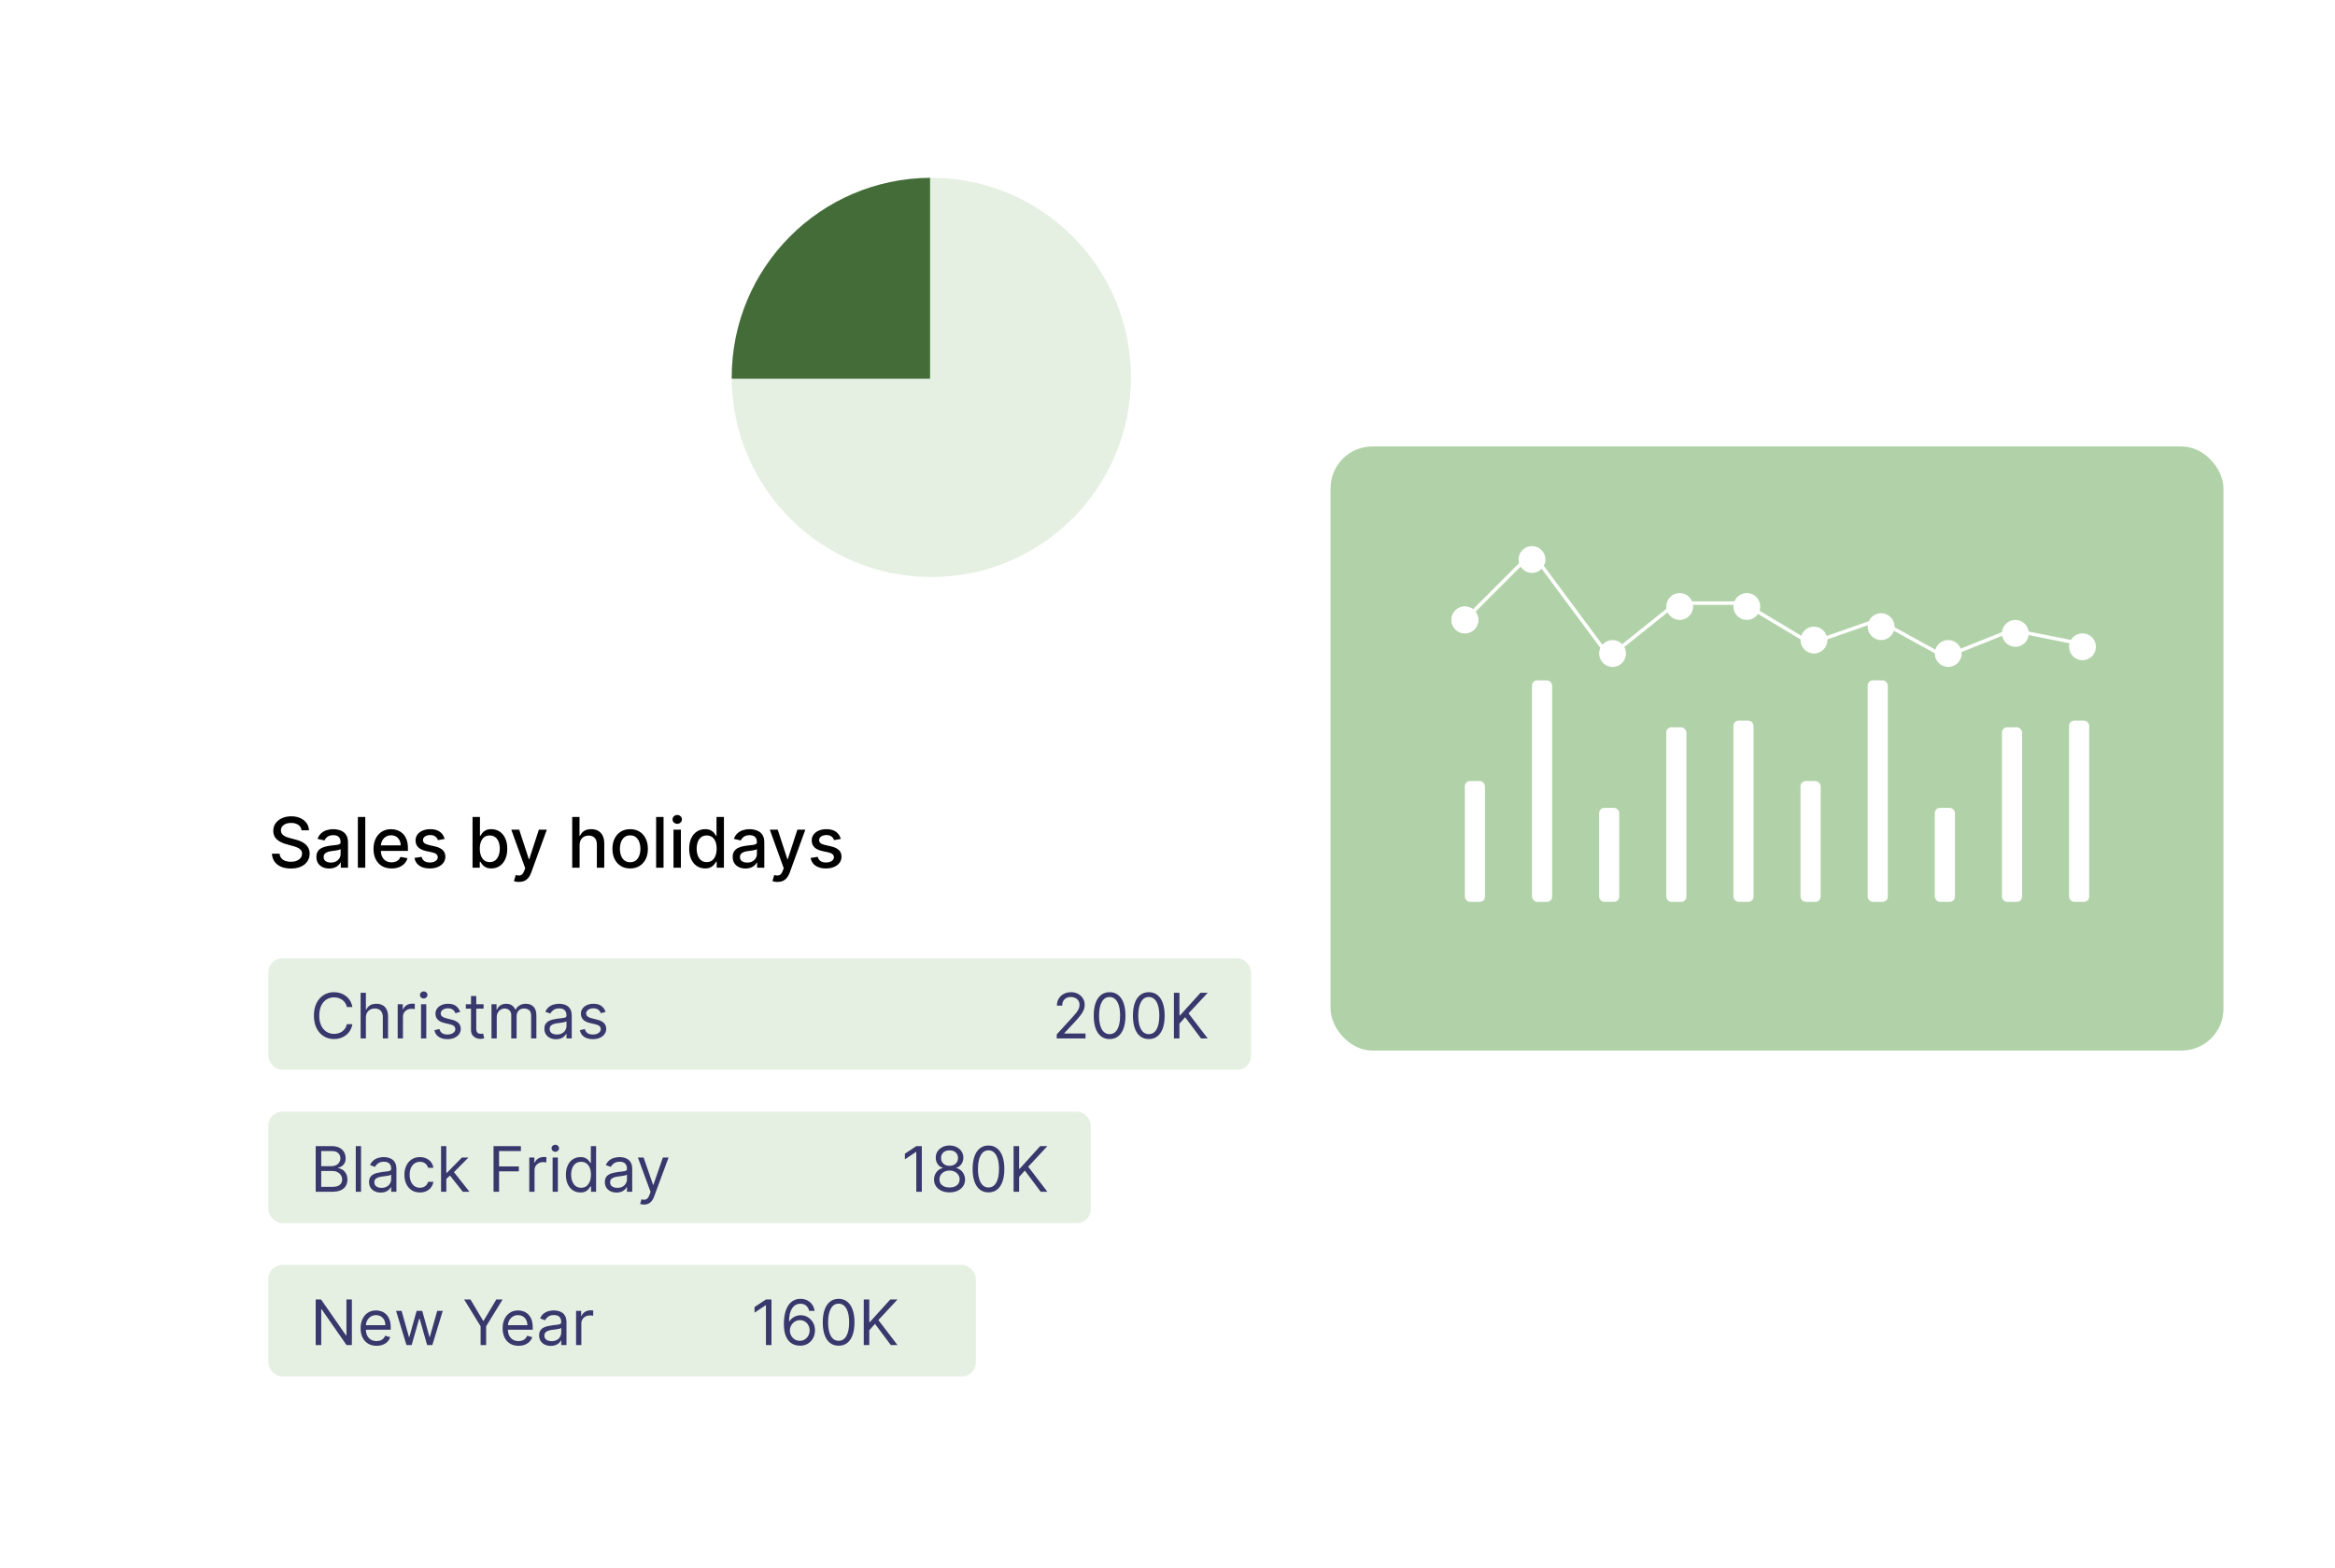 <svg width="670" height="450" viewBox="0 0 670 450" fill="none" xmlns="http://www.w3.org/2000/svg">
<g filter="url(#filter0_d_2455_14806)">
<rect x="114.904" y="23" width="304.668" height="171.833" rx="12" fill="white"/>
</g>
<circle cx="267.239" cy="108.308" r="57.278" fill="#E5F0E2"/>
<path d="M266.869 51.029V108.676H209.962C209.961 108.552 209.961 108.429 209.961 108.306C209.961 76.795 235.406 51.228 266.869 51.029Z" fill="#436C38"/>
<g filter="url(#filter1_d_2455_14806)">
<rect x="32" y="206" width="374" height="221" rx="12" fill="white"/>
</g>
<path d="M86.531 238.276C86.456 237.603 86.143 237.082 85.594 236.713C85.044 236.339 84.353 236.152 83.52 236.152C82.923 236.152 82.407 236.247 81.972 236.436C81.536 236.621 81.197 236.876 80.956 237.203C80.719 237.525 80.601 237.892 80.601 238.304C80.601 238.65 80.681 238.948 80.842 239.199C81.008 239.45 81.224 239.661 81.489 239.831C81.758 239.997 82.047 240.136 82.355 240.25C82.663 240.359 82.959 240.449 83.243 240.52L84.663 240.889C85.127 241.003 85.603 241.157 86.091 241.351C86.579 241.545 87.031 241.801 87.447 242.118C87.864 242.435 88.2 242.828 88.456 243.297C88.716 243.766 88.847 244.327 88.847 244.98C88.847 245.804 88.633 246.536 88.207 247.175C87.786 247.814 87.173 248.318 86.368 248.688C85.568 249.057 84.599 249.241 83.463 249.241C82.374 249.241 81.432 249.069 80.636 248.723C79.841 248.377 79.218 247.887 78.769 247.253C78.319 246.614 78.07 245.856 78.023 244.98H80.224C80.267 245.506 80.438 245.944 80.736 246.294C81.039 246.64 81.425 246.898 81.894 247.068C82.367 247.234 82.885 247.317 83.449 247.317C84.069 247.317 84.621 247.22 85.104 247.026C85.591 246.827 85.975 246.552 86.254 246.202C86.534 245.847 86.673 245.432 86.673 244.959C86.673 244.528 86.55 244.175 86.304 243.901C86.062 243.626 85.733 243.399 85.317 243.219C84.905 243.039 84.438 242.88 83.918 242.743L82.199 242.274C81.034 241.957 80.111 241.491 79.429 240.875C78.752 240.259 78.413 239.445 78.413 238.432C78.413 237.594 78.641 236.862 79.095 236.237C79.55 235.612 80.165 235.127 80.942 234.781C81.718 234.431 82.594 234.256 83.57 234.256C84.555 234.256 85.423 234.429 86.176 234.774C86.934 235.12 87.53 235.596 87.966 236.202C88.401 236.803 88.629 237.494 88.648 238.276H86.531ZM94.473 249.241C93.782 249.241 93.157 249.114 92.598 248.858C92.04 248.598 91.597 248.221 91.27 247.729C90.948 247.236 90.787 246.633 90.787 245.918C90.787 245.302 90.906 244.795 91.142 244.398C91.379 244 91.699 243.685 92.101 243.453C92.504 243.221 92.954 243.046 93.451 242.928C93.948 242.809 94.454 242.719 94.971 242.658C95.624 242.582 96.154 242.52 96.561 242.473C96.969 242.421 97.265 242.338 97.449 242.224C97.634 242.111 97.726 241.926 97.726 241.67V241.621C97.726 241 97.551 240.52 97.201 240.179C96.855 239.838 96.339 239.668 95.652 239.668C94.937 239.668 94.374 239.826 93.962 240.143C93.555 240.456 93.273 240.804 93.117 241.188L91.121 240.733C91.358 240.07 91.704 239.535 92.158 239.128C92.617 238.716 93.145 238.418 93.742 238.233C94.338 238.044 94.966 237.949 95.624 237.949C96.059 237.949 96.521 238.001 97.009 238.105C97.501 238.205 97.961 238.389 98.387 238.659C98.818 238.929 99.17 239.315 99.445 239.817C99.72 240.314 99.857 240.96 99.857 241.756V249H97.783V247.509H97.698C97.561 247.783 97.355 248.053 97.08 248.318C96.805 248.583 96.453 248.804 96.022 248.979C95.591 249.154 95.075 249.241 94.473 249.241ZM94.935 247.537C95.522 247.537 96.024 247.421 96.441 247.189C96.862 246.957 97.182 246.654 97.4 246.28C97.622 245.901 97.733 245.496 97.733 245.065V243.659C97.658 243.735 97.511 243.806 97.293 243.872C97.08 243.934 96.836 243.988 96.561 244.036C96.287 244.078 96.019 244.118 95.759 244.156C95.499 244.189 95.281 244.218 95.106 244.241C94.694 244.294 94.317 244.381 93.976 244.504C93.64 244.627 93.37 244.805 93.166 245.037C92.968 245.264 92.868 245.567 92.868 245.946C92.868 246.472 93.062 246.869 93.451 247.139C93.839 247.404 94.334 247.537 94.935 247.537ZM104.809 234.455V249H102.685V234.455H104.809ZM112.368 249.22C111.293 249.22 110.367 248.991 109.591 248.531C108.819 248.067 108.222 247.416 107.801 246.578C107.384 245.735 107.176 244.748 107.176 243.616C107.176 242.499 107.384 241.514 107.801 240.662C108.222 239.81 108.809 239.144 109.562 238.666C110.32 238.188 111.205 237.949 112.218 237.949C112.834 237.949 113.431 238.051 114.008 238.254C114.586 238.458 115.104 238.777 115.564 239.213C116.023 239.649 116.385 240.214 116.65 240.911C116.915 241.602 117.048 242.442 117.048 243.432V244.185H108.376V242.594H114.967C114.967 242.035 114.853 241.54 114.626 241.109C114.399 240.674 114.079 240.33 113.667 240.08C113.26 239.829 112.782 239.703 112.233 239.703C111.636 239.703 111.115 239.85 110.67 240.143C110.23 240.432 109.889 240.811 109.647 241.28C109.411 241.744 109.292 242.248 109.292 242.793V244.036C109.292 244.765 109.42 245.385 109.676 245.896C109.936 246.408 110.298 246.798 110.762 247.068C111.226 247.333 111.769 247.466 112.389 247.466C112.791 247.466 113.158 247.409 113.49 247.295C113.821 247.177 114.108 247.002 114.349 246.77C114.591 246.538 114.775 246.251 114.903 245.911L116.913 246.273C116.752 246.865 116.463 247.383 116.047 247.828C115.635 248.268 115.116 248.612 114.491 248.858C113.871 249.099 113.163 249.22 112.368 249.22ZM127.579 240.754L125.654 241.095C125.574 240.849 125.446 240.615 125.271 240.392C125.1 240.17 124.868 239.987 124.575 239.845C124.281 239.703 123.914 239.632 123.474 239.632C122.872 239.632 122.371 239.767 121.968 240.037C121.566 240.302 121.364 240.645 121.364 241.067C121.364 241.431 121.499 241.725 121.769 241.947C122.039 242.17 122.475 242.352 123.076 242.494L124.809 242.892C125.813 243.124 126.561 243.482 127.053 243.964C127.546 244.447 127.792 245.075 127.792 245.847C127.792 246.5 127.603 247.082 127.224 247.594C126.85 248.1 126.326 248.498 125.654 248.787C124.987 249.076 124.212 249.22 123.332 249.22C122.11 249.22 121.113 248.96 120.342 248.439C119.57 247.913 119.096 247.168 118.921 246.202L120.974 245.889C121.102 246.424 121.364 246.829 121.762 247.104C122.16 247.374 122.678 247.509 123.317 247.509C124.013 247.509 124.57 247.364 124.987 247.075C125.403 246.782 125.612 246.424 125.612 246.003C125.612 245.662 125.484 245.375 125.228 245.143C124.977 244.911 124.591 244.736 124.07 244.618L122.224 244.213C121.206 243.981 120.453 243.612 119.965 243.105C119.482 242.598 119.241 241.957 119.241 241.18C119.241 240.536 119.421 239.973 119.781 239.49C120.14 239.007 120.638 238.631 121.272 238.361C121.906 238.086 122.633 237.949 123.452 237.949C124.631 237.949 125.559 238.205 126.237 238.716C126.914 239.223 127.361 239.902 127.579 240.754ZM135.59 249V234.455H137.714V239.859H137.842C137.965 239.632 138.142 239.369 138.374 239.071C138.606 238.773 138.928 238.512 139.34 238.29C139.752 238.062 140.297 237.949 140.974 237.949C141.854 237.949 142.64 238.171 143.332 238.616C144.023 239.062 144.565 239.703 144.958 240.541C145.356 241.379 145.555 242.388 145.555 243.567C145.555 244.746 145.358 245.757 144.965 246.599C144.572 247.437 144.032 248.084 143.346 248.538C142.659 248.988 141.876 249.213 140.995 249.213C140.332 249.213 139.79 249.102 139.369 248.879C138.952 248.657 138.625 248.396 138.388 248.098C138.152 247.8 137.969 247.535 137.842 247.303H137.664V249H135.59ZM137.671 243.545C137.671 244.312 137.782 244.985 138.005 245.562C138.228 246.14 138.549 246.592 138.971 246.919C139.392 247.241 139.908 247.402 140.519 247.402C141.154 247.402 141.684 247.234 142.11 246.898C142.536 246.557 142.858 246.095 143.076 245.513C143.299 244.93 143.41 244.275 143.41 243.545C143.41 242.826 143.301 242.179 143.083 241.607C142.87 241.034 142.548 240.581 142.117 240.25C141.691 239.919 141.158 239.753 140.519 239.753C139.904 239.753 139.383 239.911 138.957 240.229C138.535 240.546 138.216 240.989 137.998 241.557C137.78 242.125 137.671 242.788 137.671 243.545ZM148.911 253.091C148.593 253.091 148.304 253.065 148.044 253.013C147.784 252.965 147.589 252.913 147.462 252.857L147.973 251.116C148.361 251.221 148.707 251.266 149.01 251.251C149.313 251.237 149.58 251.124 149.812 250.911C150.049 250.697 150.258 250.349 150.438 249.866L150.7 249.142L146.709 238.091H148.982L151.744 246.557H151.858L154.621 238.091H156.901L152.405 250.456C152.196 251.024 151.931 251.505 151.609 251.898C151.287 252.295 150.904 252.594 150.459 252.793C150.014 252.991 149.498 253.091 148.911 253.091ZM166.313 242.523V249H164.189V234.455H166.284V239.866H166.419C166.675 239.279 167.066 238.813 167.591 238.467C168.117 238.122 168.803 237.949 169.651 237.949C170.399 237.949 171.052 238.103 171.611 238.411C172.175 238.718 172.61 239.178 172.918 239.788C173.23 240.394 173.387 241.152 173.387 242.061V249H171.263V242.317C171.263 241.517 171.057 240.896 170.645 240.456C170.233 240.011 169.66 239.788 168.926 239.788C168.425 239.788 167.975 239.895 167.577 240.108C167.184 240.321 166.874 240.634 166.647 241.045C166.424 241.453 166.313 241.945 166.313 242.523ZM180.816 249.22C179.793 249.22 178.9 248.986 178.138 248.517C177.376 248.048 176.784 247.393 176.363 246.55C175.941 245.707 175.73 244.722 175.73 243.595C175.73 242.464 175.941 241.474 176.363 240.626C176.784 239.779 177.376 239.121 178.138 238.652C178.9 238.183 179.793 237.949 180.816 237.949C181.838 237.949 182.731 238.183 183.493 238.652C184.256 239.121 184.847 239.779 185.269 240.626C185.69 241.474 185.901 242.464 185.901 243.595C185.901 244.722 185.69 245.707 185.269 246.55C184.847 247.393 184.256 248.048 183.493 248.517C182.731 248.986 181.838 249.22 180.816 249.22ZM180.823 247.438C181.486 247.438 182.035 247.262 182.471 246.912C182.906 246.562 183.228 246.095 183.436 245.513C183.65 244.93 183.756 244.289 183.756 243.588C183.756 242.892 183.65 242.253 183.436 241.67C183.228 241.083 182.906 240.612 182.471 240.257C182.035 239.902 181.486 239.724 180.823 239.724C180.155 239.724 179.601 239.902 179.161 240.257C178.725 240.612 178.401 241.083 178.188 241.67C177.98 242.253 177.875 242.892 177.875 243.588C177.875 244.289 177.98 244.93 178.188 245.513C178.401 246.095 178.725 246.562 179.161 246.912C179.601 247.262 180.155 247.438 180.823 247.438ZM190.395 234.455V249H188.271V234.455H190.395ZM193.252 249V238.091H195.375V249H193.252ZM194.324 236.408C193.955 236.408 193.638 236.285 193.373 236.038C193.112 235.787 192.982 235.489 192.982 235.143C192.982 234.793 193.112 234.495 193.373 234.249C193.638 233.998 193.955 233.872 194.324 233.872C194.694 233.872 195.008 233.998 195.269 234.249C195.534 234.495 195.667 234.793 195.667 235.143C195.667 235.489 195.534 235.787 195.269 236.038C195.008 236.285 194.694 236.408 194.324 236.408ZM202.316 249.213C201.435 249.213 200.649 248.988 199.958 248.538C199.272 248.084 198.732 247.437 198.339 246.599C197.951 245.757 197.756 244.746 197.756 243.567C197.756 242.388 197.953 241.379 198.346 240.541C198.744 239.703 199.288 239.062 199.979 238.616C200.671 238.171 201.454 237.949 202.33 237.949C203.007 237.949 203.552 238.062 203.964 238.29C204.38 238.512 204.702 238.773 204.93 239.071C205.162 239.369 205.342 239.632 205.469 239.859H205.597V234.455H207.721V249H205.647V247.303H205.469C205.342 247.535 205.157 247.8 204.915 248.098C204.679 248.396 204.352 248.657 203.935 248.879C203.519 249.102 202.979 249.213 202.316 249.213ZM202.785 247.402C203.396 247.402 203.912 247.241 204.333 246.919C204.759 246.592 205.081 246.14 205.299 245.562C205.522 244.985 205.633 244.312 205.633 243.545C205.633 242.788 205.524 242.125 205.306 241.557C205.088 240.989 204.769 240.546 204.347 240.229C203.926 239.911 203.405 239.753 202.785 239.753C202.146 239.753 201.613 239.919 201.187 240.25C200.761 240.581 200.439 241.034 200.221 241.607C200.008 242.179 199.901 242.826 199.901 243.545C199.901 244.275 200.01 244.93 200.228 245.513C200.446 246.095 200.768 246.557 201.194 246.898C201.625 247.234 202.155 247.402 202.785 247.402ZM213.926 249.241C213.235 249.241 212.61 249.114 212.051 248.858C211.493 248.598 211.05 248.221 210.723 247.729C210.401 247.236 210.24 246.633 210.24 245.918C210.24 245.302 210.359 244.795 210.596 244.398C210.832 244 211.152 243.685 211.554 243.453C211.957 243.221 212.407 243.046 212.904 242.928C213.401 242.809 213.908 242.719 214.424 242.658C215.077 242.582 215.607 242.52 216.015 242.473C216.422 242.421 216.718 242.338 216.902 242.224C217.087 242.111 217.179 241.926 217.179 241.67V241.621C217.179 241 217.004 240.52 216.654 240.179C216.308 239.838 215.792 239.668 215.105 239.668C214.391 239.668 213.827 239.826 213.415 240.143C213.008 240.456 212.726 240.804 212.57 241.188L210.574 240.733C210.811 240.07 211.157 239.535 211.611 239.128C212.07 238.716 212.598 238.418 213.195 238.233C213.792 238.044 214.419 237.949 215.077 237.949C215.513 237.949 215.974 238.001 216.462 238.105C216.954 238.205 217.414 238.389 217.84 238.659C218.271 238.929 218.623 239.315 218.898 239.817C219.173 240.314 219.31 240.96 219.31 241.756V249H217.236V247.509H217.151C217.014 247.783 216.808 248.053 216.533 248.318C216.258 248.583 215.906 248.804 215.475 248.979C215.044 249.154 214.528 249.241 213.926 249.241ZM214.388 247.537C214.975 247.537 215.477 247.421 215.894 247.189C216.315 246.957 216.635 246.654 216.853 246.28C217.075 245.901 217.186 245.496 217.186 245.065V243.659C217.111 243.735 216.964 243.806 216.746 243.872C216.533 243.934 216.289 243.988 216.015 244.036C215.74 244.078 215.472 244.118 215.212 244.156C214.952 244.189 214.734 244.218 214.559 244.241C214.147 244.294 213.77 244.381 213.429 244.504C213.093 244.627 212.823 244.805 212.62 245.037C212.421 245.264 212.321 245.567 212.321 245.946C212.321 246.472 212.516 246.869 212.904 247.139C213.292 247.404 213.787 247.537 214.388 247.537ZM223.09 253.091C222.773 253.091 222.484 253.065 222.224 253.013C221.963 252.965 221.769 252.913 221.641 252.857L222.153 251.116C222.541 251.221 222.887 251.266 223.19 251.251C223.493 251.237 223.76 251.124 223.992 250.911C224.229 250.697 224.437 250.349 224.617 249.866L224.88 249.142L220.888 238.091H223.161L225.924 246.557H226.038L228.8 238.091H231.08L226.585 250.456C226.376 251.024 226.111 251.505 225.789 251.898C225.467 252.295 225.084 252.594 224.638 252.793C224.193 252.991 223.677 253.091 223.09 253.091ZM241.251 240.754L239.326 241.095C239.246 240.849 239.118 240.615 238.942 240.392C238.772 240.17 238.54 239.987 238.246 239.845C237.953 239.703 237.586 239.632 237.146 239.632C236.544 239.632 236.042 239.767 235.64 240.037C235.237 240.302 235.036 240.645 235.036 241.067C235.036 241.431 235.171 241.725 235.441 241.947C235.711 242.17 236.147 242.352 236.748 242.494L238.481 242.892C239.485 243.124 240.233 243.482 240.725 243.964C241.218 244.447 241.464 245.075 241.464 245.847C241.464 246.5 241.274 247.082 240.896 247.594C240.522 248.1 239.998 248.498 239.326 248.787C238.658 249.076 237.884 249.22 237.004 249.22C235.782 249.22 234.785 248.96 234.013 248.439C233.242 247.913 232.768 247.168 232.593 246.202L234.646 245.889C234.773 246.424 235.036 246.829 235.434 247.104C235.832 247.374 236.35 247.509 236.989 247.509C237.685 247.509 238.242 247.364 238.658 247.075C239.075 246.782 239.283 246.424 239.283 246.003C239.283 245.662 239.156 245.375 238.9 245.143C238.649 244.911 238.263 244.736 237.742 244.618L235.896 244.213C234.878 243.981 234.125 243.612 233.637 243.105C233.154 242.598 232.913 241.957 232.913 241.18C232.913 240.536 233.093 239.973 233.452 239.49C233.812 239.007 234.309 238.631 234.944 238.361C235.578 238.086 236.305 237.949 237.124 237.949C238.303 237.949 239.231 238.205 239.908 238.716C240.585 239.223 241.033 239.902 241.251 240.754Z" fill="black"/>
<rect x="77" y="275" width="282" height="32" rx="4" fill="#E5F0E2"/>
<path d="M101.119 289H99.534C99.44 288.544 99.276 288.143 99.042 287.798C98.812 287.453 98.531 287.163 98.198 286.929C97.87 286.69 97.506 286.511 97.105 286.392C96.704 286.273 96.287 286.213 95.852 286.213C95.06 286.213 94.342 286.413 93.698 286.814C93.059 287.214 92.55 287.805 92.171 288.585C91.796 289.364 91.608 290.321 91.608 291.455C91.608 292.588 91.796 293.545 92.171 294.325C92.55 295.104 93.059 295.695 93.698 296.095C94.342 296.496 95.06 296.696 95.852 296.696C96.287 296.696 96.704 296.636 97.105 296.517C97.506 296.398 97.87 296.221 98.198 295.987C98.531 295.748 98.812 295.456 99.042 295.111C99.276 294.761 99.44 294.361 99.534 293.909H101.119C101 294.578 100.783 295.177 100.467 295.705C100.152 296.234 99.76 296.683 99.291 297.054C98.822 297.42 98.296 297.7 97.712 297.891C97.133 298.083 96.513 298.179 95.852 298.179C94.736 298.179 93.743 297.906 92.874 297.361C92.004 296.815 91.32 296.04 90.822 295.034C90.323 294.028 90.074 292.835 90.074 291.455C90.074 290.074 90.323 288.881 90.822 287.875C91.32 286.869 92.004 286.094 92.874 285.548C93.743 285.003 94.736 284.73 95.852 284.73C96.513 284.73 97.133 284.826 97.712 285.018C98.296 285.21 98.822 285.491 99.291 285.862C99.76 286.228 100.152 286.675 100.467 287.204C100.783 287.728 101 288.327 101.119 289ZM104.985 292.094V298H103.476V284.909H104.985V289.716H105.113C105.343 289.209 105.688 288.806 106.148 288.508C106.613 288.205 107.231 288.054 108.002 288.054C108.671 288.054 109.257 288.188 109.76 288.457C110.263 288.721 110.653 289.128 110.93 289.678C111.211 290.223 111.351 290.918 111.351 291.761V298H109.843V291.864C109.843 291.084 109.64 290.481 109.236 290.055C108.835 289.624 108.279 289.409 107.567 289.409C107.073 289.409 106.63 289.513 106.238 289.722C105.85 289.931 105.543 290.236 105.317 290.636C105.096 291.037 104.985 291.523 104.985 292.094ZM114.111 298V288.182H115.569V289.665H115.671C115.85 289.179 116.174 288.785 116.642 288.482C117.111 288.18 117.64 288.028 118.228 288.028C118.338 288.028 118.477 288.031 118.643 288.035C118.809 288.039 118.935 288.045 119.02 288.054V289.588C118.969 289.575 118.852 289.556 118.669 289.531C118.49 289.501 118.3 289.486 118.1 289.486C117.623 289.486 117.196 289.586 116.821 289.786C116.451 289.982 116.157 290.255 115.939 290.604C115.726 290.95 115.62 291.344 115.62 291.787V298H114.111ZM120.808 298V288.182H122.317V298H120.808ZM121.575 286.545C121.281 286.545 121.028 286.445 120.815 286.245C120.606 286.045 120.502 285.804 120.502 285.523C120.502 285.241 120.606 285.001 120.815 284.8C121.028 284.6 121.281 284.5 121.575 284.5C121.869 284.5 122.121 284.6 122.33 284.8C122.543 285.001 122.649 285.241 122.649 285.523C122.649 285.804 122.543 286.045 122.33 286.245C122.121 286.445 121.869 286.545 121.575 286.545ZM132.034 290.381L130.679 290.764C130.594 290.538 130.468 290.319 130.302 290.106C130.14 289.888 129.919 289.71 129.637 289.569C129.356 289.428 128.996 289.358 128.557 289.358C127.956 289.358 127.456 289.496 127.055 289.773C126.659 290.046 126.461 290.393 126.461 290.815C126.461 291.19 126.597 291.487 126.87 291.704C127.142 291.921 127.569 292.102 128.148 292.247L129.605 292.605C130.483 292.818 131.137 293.144 131.568 293.583C131.998 294.018 132.213 294.578 132.213 295.264C132.213 295.827 132.051 296.33 131.728 296.773C131.408 297.216 130.961 297.565 130.385 297.821C129.81 298.077 129.141 298.205 128.378 298.205C127.377 298.205 126.548 297.987 125.892 297.553C125.235 297.118 124.82 296.483 124.645 295.648L126.077 295.29C126.213 295.818 126.471 296.214 126.85 296.479C127.234 296.743 127.735 296.875 128.353 296.875C129.056 296.875 129.614 296.726 130.027 296.428C130.445 296.125 130.654 295.763 130.654 295.341C130.654 295 130.534 294.714 130.296 294.484C130.057 294.25 129.691 294.075 129.196 293.96L127.56 293.577C126.661 293.364 126 293.033 125.578 292.586C125.161 292.134 124.952 291.57 124.952 290.892C124.952 290.338 125.108 289.848 125.419 289.422C125.734 288.996 126.162 288.661 126.703 288.418C127.249 288.175 127.867 288.054 128.557 288.054C129.529 288.054 130.292 288.267 130.846 288.693C131.404 289.119 131.8 289.682 132.034 290.381ZM138.754 288.182V289.46H133.666V288.182H138.754ZM135.149 285.83H136.657V295.188C136.657 295.614 136.719 295.933 136.843 296.146C136.971 296.355 137.133 296.496 137.329 296.568C137.529 296.636 137.74 296.67 137.961 296.67C138.128 296.67 138.264 296.662 138.371 296.645C138.477 296.624 138.562 296.607 138.626 296.594L138.933 297.949C138.831 297.987 138.688 298.026 138.505 298.064C138.322 298.107 138.089 298.128 137.808 298.128C137.382 298.128 136.964 298.036 136.555 297.853C136.15 297.67 135.814 297.391 135.545 297.016C135.281 296.641 135.149 296.168 135.149 295.597V285.83ZM141.023 298V288.182H142.481V289.716H142.608C142.813 289.192 143.143 288.785 143.599 288.495C144.055 288.201 144.603 288.054 145.242 288.054C145.89 288.054 146.429 288.201 146.859 288.495C147.294 288.785 147.633 289.192 147.876 289.716H147.978C148.229 289.209 148.606 288.806 149.109 288.508C149.612 288.205 150.215 288.054 150.918 288.054C151.796 288.054 152.514 288.329 153.072 288.879C153.631 289.424 153.91 290.274 153.91 291.429V298H152.401V291.429C152.401 290.705 152.203 290.187 151.807 289.876C151.41 289.565 150.944 289.409 150.407 289.409C149.716 289.409 149.182 289.618 148.802 290.036C148.423 290.449 148.233 290.973 148.233 291.608V298H146.699V291.276C146.699 290.717 146.518 290.268 146.156 289.927C145.794 289.582 145.327 289.409 144.756 289.409C144.364 289.409 143.998 289.513 143.657 289.722C143.32 289.931 143.047 290.221 142.839 290.592C142.634 290.958 142.532 291.382 142.532 291.864V298H141.023ZM159.557 298.23C158.935 298.23 158.37 298.113 157.863 297.879C157.356 297.64 156.953 297.297 156.655 296.849C156.357 296.398 156.208 295.852 156.208 295.213C156.208 294.651 156.318 294.195 156.54 293.845C156.762 293.491 157.058 293.214 157.428 293.014C157.799 292.814 158.208 292.665 158.656 292.567C159.107 292.464 159.561 292.384 160.017 292.324C160.614 292.247 161.097 292.19 161.468 292.151C161.843 292.109 162.116 292.038 162.286 291.94C162.461 291.842 162.548 291.672 162.548 291.429V291.378C162.548 290.747 162.376 290.257 162.031 289.908C161.69 289.558 161.172 289.384 160.477 289.384C159.757 289.384 159.193 289.541 158.784 289.857C158.374 290.172 158.087 290.509 157.921 290.866L156.489 290.355C156.744 289.759 157.085 289.294 157.512 288.962C157.942 288.625 158.411 288.391 158.918 288.259C159.429 288.122 159.932 288.054 160.426 288.054C160.742 288.054 161.104 288.092 161.513 288.169C161.926 288.241 162.325 288.393 162.708 288.623C163.096 288.853 163.418 289.2 163.673 289.665C163.929 290.129 164.057 290.751 164.057 291.531V298H162.548V296.67H162.472C162.369 296.884 162.199 297.112 161.96 297.354C161.722 297.597 161.404 297.804 161.008 297.974C160.612 298.145 160.128 298.23 159.557 298.23ZM159.787 296.875C160.384 296.875 160.887 296.758 161.296 296.523C161.709 296.289 162.02 295.987 162.229 295.616C162.442 295.245 162.548 294.855 162.548 294.446V293.065C162.485 293.142 162.344 293.212 162.127 293.276C161.914 293.336 161.666 293.389 161.385 293.436C161.108 293.479 160.838 293.517 160.573 293.551C160.313 293.581 160.102 293.607 159.941 293.628C159.548 293.679 159.182 293.762 158.841 293.877C158.504 293.988 158.232 294.156 158.023 294.382C157.818 294.604 157.716 294.906 157.716 295.29C157.716 295.814 157.91 296.21 158.298 296.479C158.69 296.743 159.186 296.875 159.787 296.875ZM173.765 290.381L172.41 290.764C172.325 290.538 172.199 290.319 172.033 290.106C171.871 289.888 171.649 289.71 171.368 289.569C171.087 289.428 170.727 289.358 170.288 289.358C169.687 289.358 169.186 289.496 168.786 289.773C168.389 290.046 168.191 290.393 168.191 290.815C168.191 291.19 168.327 291.487 168.6 291.704C168.873 291.921 169.299 292.102 169.879 292.247L171.336 292.605C172.214 292.818 172.868 293.144 173.298 293.583C173.729 294.018 173.944 294.578 173.944 295.264C173.944 295.827 173.782 296.33 173.458 296.773C173.138 297.216 172.691 297.565 172.116 297.821C171.54 298.077 170.871 298.205 170.109 298.205C169.107 298.205 168.278 297.987 167.622 297.553C166.966 297.118 166.55 296.483 166.376 295.648L167.808 295.29C167.944 295.818 168.202 296.214 168.581 296.479C168.964 296.743 169.465 296.875 170.083 296.875C170.786 296.875 171.344 296.726 171.758 296.428C172.175 296.125 172.384 295.763 172.384 295.341C172.384 295 172.265 294.714 172.026 294.484C171.788 294.25 171.421 294.075 170.927 293.96L169.29 293.577C168.391 293.364 167.731 293.033 167.309 292.586C166.891 292.134 166.683 291.57 166.683 290.892C166.683 290.338 166.838 289.848 167.149 289.422C167.464 288.996 167.893 288.661 168.434 288.418C168.979 288.175 169.597 288.054 170.288 288.054C171.259 288.054 172.022 288.267 172.576 288.693C173.134 289.119 173.531 289.682 173.765 290.381Z" fill="#38386C"/>
<path d="M303.214 298V296.849L307.536 292.119C308.043 291.565 308.46 291.084 308.788 290.675C309.116 290.261 309.359 289.874 309.517 289.511C309.679 289.145 309.76 288.761 309.76 288.361C309.76 287.901 309.649 287.502 309.428 287.165C309.21 286.829 308.912 286.569 308.533 286.386C308.153 286.202 307.727 286.111 307.254 286.111C306.751 286.111 306.312 286.215 305.938 286.424C305.567 286.629 305.279 286.916 305.075 287.287C304.874 287.658 304.774 288.092 304.774 288.591H303.266C303.266 287.824 303.442 287.151 303.796 286.571C304.15 285.991 304.631 285.54 305.241 285.216C305.854 284.892 306.543 284.73 307.305 284.73C308.072 284.73 308.752 284.892 309.344 285.216C309.937 285.54 310.401 285.977 310.738 286.526C311.075 287.076 311.243 287.688 311.243 288.361C311.243 288.842 311.156 289.313 310.981 289.773C310.81 290.229 310.512 290.739 310.086 291.301C309.664 291.859 309.078 292.541 308.328 293.347L305.388 296.491V296.594H311.473V298H303.214ZM318.383 298.179C317.42 298.179 316.599 297.917 315.922 297.393C315.244 296.864 314.727 296.099 314.369 295.098C314.011 294.092 313.832 292.878 313.832 291.455C313.832 290.04 314.011 288.832 314.369 287.83C314.731 286.825 315.251 286.058 315.928 285.529C316.61 284.996 317.428 284.73 318.383 284.73C319.337 284.73 320.153 284.996 320.831 285.529C321.513 286.058 322.033 286.825 322.391 287.83C322.753 288.832 322.934 290.04 322.934 291.455C322.934 292.878 322.755 294.092 322.397 295.098C322.039 296.099 321.521 296.864 320.844 297.393C320.166 297.917 319.346 298.179 318.383 298.179ZM318.383 296.773C319.337 296.773 320.079 296.312 320.607 295.392C321.136 294.472 321.4 293.159 321.4 291.455C321.4 290.321 321.278 289.356 321.036 288.559C320.797 287.762 320.452 287.155 320 286.737C319.553 286.32 319.013 286.111 318.383 286.111C317.437 286.111 316.697 286.577 316.165 287.511C315.632 288.44 315.366 289.754 315.366 291.455C315.366 292.588 315.485 293.551 315.724 294.344C315.962 295.136 316.305 295.739 316.753 296.153C317.205 296.566 317.748 296.773 318.383 296.773ZM329.633 298.179C328.67 298.179 327.849 297.917 327.172 297.393C326.494 296.864 325.977 296.099 325.619 295.098C325.261 294.092 325.082 292.878 325.082 291.455C325.082 290.04 325.261 288.832 325.619 287.83C325.981 286.825 326.501 286.058 327.178 285.529C327.86 284.996 328.678 284.73 329.633 284.73C330.587 284.73 331.403 284.996 332.081 285.529C332.763 286.058 333.283 286.825 333.641 287.83C334.003 288.832 334.184 290.04 334.184 291.455C334.184 292.878 334.005 294.092 333.647 295.098C333.289 296.099 332.771 296.864 332.094 297.393C331.416 297.917 330.596 298.179 329.633 298.179ZM329.633 296.773C330.587 296.773 331.329 296.312 331.857 295.392C332.386 294.472 332.65 293.159 332.65 291.455C332.65 290.321 332.528 289.356 332.286 288.559C332.047 287.762 331.702 287.155 331.25 286.737C330.803 286.32 330.263 286.111 329.633 286.111C328.687 286.111 327.947 286.577 327.415 287.511C326.882 288.44 326.616 289.754 326.616 291.455C326.616 292.588 326.735 293.551 326.974 294.344C327.212 295.136 327.555 295.739 328.003 296.153C328.455 296.566 328.998 296.773 329.633 296.773ZM336.843 298V284.909H338.428V291.403H338.582L344.462 284.909H346.533L341.036 290.815L346.533 298H344.616L340.065 291.915L338.428 293.756V298H336.843Z" fill="#38386C"/>
<rect x="77" y="319" width="236" height="32" rx="4" fill="#E5F0E2"/>
<path d="M90.585 342V328.909H95.162C96.074 328.909 96.826 329.067 97.418 329.382C98.011 329.693 98.452 330.113 98.742 330.641C99.031 331.165 99.176 331.747 99.176 332.386C99.176 332.949 99.076 333.413 98.876 333.78C98.68 334.146 98.42 334.436 98.096 334.649C97.776 334.862 97.429 335.02 97.054 335.122V335.25C97.454 335.276 97.857 335.416 98.262 335.672C98.667 335.928 99.006 336.294 99.278 336.771C99.551 337.249 99.688 337.832 99.688 338.523C99.688 339.179 99.538 339.769 99.24 340.293C98.942 340.817 98.471 341.233 97.827 341.54C97.184 341.847 96.347 342 95.315 342H90.585ZM92.171 340.594H95.315C96.351 340.594 97.086 340.393 97.521 339.993C97.96 339.588 98.179 339.098 98.179 338.523C98.179 338.08 98.066 337.67 97.84 337.295C97.614 336.916 97.293 336.614 96.875 336.388C96.457 336.158 95.963 336.043 95.392 336.043H92.171V340.594ZM92.171 334.662H95.111C95.588 334.662 96.019 334.568 96.402 334.381C96.79 334.193 97.097 333.929 97.322 333.588C97.553 333.247 97.668 332.847 97.668 332.386C97.668 331.811 97.467 331.323 97.067 330.923C96.666 330.518 96.031 330.315 95.162 330.315H92.171V334.662ZM103.596 328.909V342H102.088V328.909H103.596ZM109.248 342.23C108.626 342.23 108.062 342.113 107.555 341.879C107.047 341.64 106.645 341.297 106.346 340.849C106.048 340.398 105.899 339.852 105.899 339.213C105.899 338.651 106.01 338.195 106.231 337.845C106.453 337.491 106.749 337.214 107.12 337.014C107.491 336.814 107.9 336.665 108.347 336.567C108.799 336.464 109.253 336.384 109.709 336.324C110.305 336.247 110.789 336.19 111.16 336.151C111.535 336.109 111.807 336.038 111.978 335.94C112.153 335.842 112.24 335.672 112.24 335.429V335.378C112.24 334.747 112.067 334.257 111.722 333.908C111.381 333.558 110.863 333.384 110.169 333.384C109.449 333.384 108.884 333.541 108.475 333.857C108.066 334.172 107.778 334.509 107.612 334.866L106.18 334.355C106.436 333.759 106.777 333.294 107.203 332.962C107.633 332.625 108.102 332.391 108.609 332.259C109.121 332.122 109.623 332.054 110.118 332.054C110.433 332.054 110.795 332.092 111.204 332.169C111.618 332.241 112.016 332.393 112.4 332.623C112.787 332.853 113.109 333.2 113.365 333.665C113.621 334.129 113.748 334.751 113.748 335.531V342H112.24V340.67H112.163C112.061 340.884 111.89 341.112 111.652 341.354C111.413 341.597 111.096 341.804 110.699 341.974C110.303 342.145 109.819 342.23 109.248 342.23ZM109.479 340.875C110.075 340.875 110.578 340.758 110.987 340.523C111.4 340.289 111.711 339.987 111.92 339.616C112.133 339.245 112.24 338.855 112.24 338.446V337.065C112.176 337.142 112.035 337.212 111.818 337.276C111.605 337.336 111.358 337.389 111.077 337.436C110.8 337.479 110.529 337.517 110.265 337.551C110.005 337.581 109.794 337.607 109.632 337.628C109.24 337.679 108.873 337.762 108.532 337.877C108.196 337.988 107.923 338.156 107.714 338.382C107.51 338.604 107.407 338.906 107.407 339.29C107.407 339.814 107.601 340.21 107.989 340.479C108.381 340.743 108.878 340.875 109.479 340.875ZM120.49 342.205C119.57 342.205 118.777 341.987 118.113 341.553C117.448 341.118 116.936 340.519 116.578 339.756C116.221 338.994 116.042 338.122 116.042 337.142C116.042 336.145 116.225 335.265 116.591 334.502C116.962 333.735 117.478 333.136 118.138 332.706C118.803 332.271 119.578 332.054 120.465 332.054C121.155 332.054 121.777 332.182 122.331 332.438C122.885 332.693 123.339 333.051 123.693 333.511C124.047 333.972 124.266 334.509 124.351 335.122H122.843C122.728 334.675 122.472 334.278 122.076 333.933C121.684 333.584 121.155 333.409 120.49 333.409C119.902 333.409 119.387 333.562 118.944 333.869C118.505 334.172 118.162 334.6 117.914 335.154C117.672 335.704 117.55 336.349 117.55 337.091C117.55 337.849 117.669 338.51 117.908 339.072C118.151 339.635 118.492 340.072 118.931 340.383C119.374 340.694 119.894 340.849 120.49 340.849C120.882 340.849 121.238 340.781 121.558 340.645C121.877 340.509 122.148 340.312 122.37 340.057C122.591 339.801 122.749 339.494 122.843 339.136H124.351C124.266 339.716 124.055 340.238 123.718 340.702C123.386 341.163 122.945 341.529 122.395 341.802C121.85 342.07 121.215 342.205 120.49 342.205ZM127.963 338.42L127.937 336.554H128.244L132.539 332.182H134.406L129.829 336.81H129.701L127.963 338.42ZM126.556 342V328.909H128.065V342H126.556ZM132.795 342L128.96 337.142L130.034 336.094L134.713 342H132.795ZM141.615 342V328.909H149.464V330.315H143.2V334.739H148.876V336.145H143.2V342H141.615ZM151.869 342V332.182H153.326V333.665H153.429C153.608 333.179 153.931 332.785 154.4 332.482C154.869 332.18 155.397 332.028 155.985 332.028C156.096 332.028 156.235 332.031 156.401 332.035C156.567 332.039 156.693 332.045 156.778 332.054V333.588C156.727 333.575 156.61 333.556 156.426 333.531C156.248 333.501 156.058 333.486 155.858 333.486C155.38 333.486 154.954 333.586 154.579 333.786C154.208 333.982 153.914 334.255 153.697 334.604C153.484 334.95 153.377 335.344 153.377 335.787V342H151.869ZM158.566 342V332.182H160.075V342H158.566ZM159.333 330.545C159.039 330.545 158.786 330.445 158.573 330.245C158.364 330.045 158.259 329.804 158.259 329.523C158.259 329.241 158.364 329.001 158.573 328.8C158.786 328.6 159.039 328.5 159.333 328.5C159.627 328.5 159.879 328.6 160.088 328.8C160.301 329.001 160.407 329.241 160.407 329.523C160.407 329.804 160.301 330.045 160.088 330.245C159.879 330.445 159.627 330.545 159.333 330.545ZM166.545 342.205C165.727 342.205 165.005 341.998 164.378 341.585C163.752 341.167 163.262 340.579 162.908 339.82C162.554 339.058 162.377 338.156 162.377 337.116C162.377 336.085 162.554 335.19 162.908 334.432C163.262 333.673 163.754 333.087 164.385 332.674C165.015 332.261 165.744 332.054 166.571 332.054C167.21 332.054 167.715 332.161 168.086 332.374C168.461 332.582 168.746 332.821 168.942 333.089C169.142 333.354 169.298 333.571 169.409 333.741H169.537V328.909H171.045V342H169.588V340.491H169.409C169.298 340.67 169.14 340.896 168.936 341.169C168.731 341.437 168.439 341.678 168.06 341.891C167.681 342.1 167.176 342.205 166.545 342.205ZM166.75 340.849C167.355 340.849 167.866 340.692 168.284 340.376C168.701 340.057 169.019 339.616 169.236 339.053C169.453 338.487 169.562 337.832 169.562 337.091C169.562 336.358 169.456 335.717 169.243 335.167C169.029 334.613 168.714 334.183 168.297 333.876C167.879 333.565 167.363 333.409 166.75 333.409C166.11 333.409 165.578 333.573 165.152 333.901C164.73 334.225 164.412 334.666 164.199 335.224C163.99 335.778 163.886 336.401 163.886 337.091C163.886 337.79 163.993 338.425 164.206 338.996C164.423 339.562 164.743 340.014 165.164 340.351C165.591 340.683 166.119 340.849 166.75 340.849ZM176.907 342.23C176.284 342.23 175.72 342.113 175.213 341.879C174.706 341.64 174.303 341.297 174.005 340.849C173.706 340.398 173.557 339.852 173.557 339.213C173.557 338.651 173.668 338.195 173.89 337.845C174.111 337.491 174.407 337.214 174.778 337.014C175.149 336.814 175.558 336.665 176.005 336.567C176.457 336.464 176.911 336.384 177.367 336.324C177.963 336.247 178.447 336.19 178.818 336.151C179.193 336.109 179.466 336.038 179.636 335.94C179.811 335.842 179.898 335.672 179.898 335.429V335.378C179.898 334.747 179.725 334.257 179.38 333.908C179.039 333.558 178.522 333.384 177.827 333.384C177.107 333.384 176.542 333.541 176.133 333.857C175.724 334.172 175.436 334.509 175.27 334.866L173.838 334.355C174.094 333.759 174.435 333.294 174.861 332.962C175.292 332.625 175.76 332.391 176.267 332.259C176.779 332.122 177.282 332.054 177.776 332.054C178.091 332.054 178.453 332.092 178.863 332.169C179.276 332.241 179.674 332.393 180.058 332.623C180.446 332.853 180.767 333.2 181.023 333.665C181.279 334.129 181.407 334.751 181.407 335.531V342H179.898V340.67H179.821C179.719 340.884 179.549 341.112 179.31 341.354C179.071 341.597 178.754 341.804 178.358 341.974C177.961 342.145 177.478 342.23 176.907 342.23ZM177.137 340.875C177.733 340.875 178.236 340.758 178.645 340.523C179.059 340.289 179.37 339.987 179.578 339.616C179.792 339.245 179.898 338.855 179.898 338.446V337.065C179.834 337.142 179.694 337.212 179.476 337.276C179.263 337.336 179.016 337.389 178.735 337.436C178.458 337.479 178.187 337.517 177.923 337.551C177.663 337.581 177.452 337.607 177.29 337.628C176.898 337.679 176.532 337.762 176.191 337.877C175.854 337.988 175.581 338.156 175.373 338.382C175.168 338.604 175.066 338.906 175.066 339.29C175.066 339.814 175.26 340.21 175.647 340.479C176.039 340.743 176.536 340.875 177.137 340.875ZM184.78 345.682C184.524 345.682 184.296 345.661 184.096 345.618C183.896 345.58 183.757 345.541 183.681 345.503L184.064 344.173C184.431 344.267 184.754 344.301 185.036 344.276C185.317 344.25 185.566 344.124 185.784 343.898C186.005 343.677 186.208 343.317 186.391 342.818L186.672 342.051L183.041 332.182H184.678L187.388 340.006H187.49L190.2 332.182H191.837L187.669 343.432C187.482 343.939 187.249 344.359 186.972 344.691C186.695 345.028 186.374 345.277 186.007 345.439C185.645 345.601 185.236 345.682 184.78 345.682Z" fill="#38386C"/>
<path d="M264.506 328.909V342H262.921V330.571H262.844L259.648 332.693V331.082L262.921 328.909H264.506ZM272.464 342.179C271.586 342.179 270.811 342.023 270.138 341.712C269.469 341.397 268.947 340.964 268.572 340.415C268.197 339.861 268.011 339.23 268.015 338.523C268.011 337.969 268.12 337.457 268.341 336.989C268.563 336.516 268.866 336.121 269.249 335.806C269.637 335.487 270.069 335.284 270.547 335.199V335.122C269.92 334.96 269.422 334.609 269.051 334.067C268.68 333.522 268.497 332.902 268.501 332.207C268.497 331.543 268.665 330.948 269.006 330.424C269.347 329.9 269.816 329.487 270.412 329.184C271.013 328.881 271.697 328.73 272.464 328.73C273.223 328.73 273.9 328.881 274.497 329.184C275.094 329.487 275.562 329.9 275.903 330.424C276.248 330.948 276.423 331.543 276.427 332.207C276.423 332.902 276.233 333.522 275.858 334.067C275.488 334.609 274.996 334.96 274.382 335.122V335.199C274.855 335.284 275.281 335.487 275.66 335.806C276.04 336.121 276.342 336.516 276.568 336.989C276.794 337.457 276.909 337.969 276.913 338.523C276.909 339.23 276.717 339.861 276.338 340.415C275.963 340.964 275.441 341.397 274.772 341.712C274.107 342.023 273.338 342.179 272.464 342.179ZM272.464 340.773C273.057 340.773 273.568 340.677 273.998 340.485C274.429 340.293 274.761 340.023 274.996 339.673C275.23 339.324 275.349 338.915 275.354 338.446C275.349 337.952 275.221 337.515 274.97 337.136C274.719 336.756 274.376 336.458 273.941 336.241C273.51 336.023 273.018 335.915 272.464 335.915C271.906 335.915 271.407 336.023 270.969 336.241C270.534 336.458 270.191 336.756 269.939 337.136C269.692 337.515 269.571 337.952 269.575 338.446C269.571 338.915 269.684 339.324 269.914 339.673C270.148 340.023 270.483 340.293 270.917 340.485C271.352 340.677 271.868 340.773 272.464 340.773ZM272.464 334.56C272.933 334.56 273.349 334.466 273.711 334.278C274.077 334.091 274.365 333.829 274.574 333.492C274.782 333.156 274.889 332.761 274.893 332.31C274.889 331.866 274.785 331.481 274.58 331.153C274.376 330.82 274.092 330.565 273.73 330.386C273.368 330.202 272.946 330.111 272.464 330.111C271.974 330.111 271.546 330.202 271.18 330.386C270.813 330.565 270.53 330.82 270.329 331.153C270.129 331.481 270.031 331.866 270.035 332.31C270.031 332.761 270.131 333.156 270.336 333.492C270.545 333.829 270.832 334.091 271.199 334.278C271.565 334.466 271.987 334.56 272.464 334.56ZM283.633 342.179C282.67 342.179 281.849 341.917 281.172 341.393C280.494 340.864 279.977 340.099 279.619 339.098C279.261 338.092 279.082 336.878 279.082 335.455C279.082 334.04 279.261 332.832 279.619 331.83C279.981 330.825 280.501 330.058 281.178 329.529C281.86 328.996 282.678 328.73 283.633 328.73C284.587 328.73 285.403 328.996 286.081 329.529C286.763 330.058 287.283 330.825 287.641 331.83C288.003 332.832 288.184 334.04 288.184 335.455C288.184 336.878 288.005 338.092 287.647 339.098C287.289 340.099 286.771 340.864 286.094 341.393C285.416 341.917 284.596 342.179 283.633 342.179ZM283.633 340.773C284.587 340.773 285.329 340.312 285.857 339.392C286.386 338.472 286.65 337.159 286.65 335.455C286.65 334.321 286.528 333.356 286.286 332.559C286.047 331.762 285.702 331.155 285.25 330.737C284.803 330.32 284.263 330.111 283.633 330.111C282.687 330.111 281.947 330.577 281.415 331.511C280.882 332.44 280.616 333.754 280.616 335.455C280.616 336.588 280.735 337.551 280.974 338.344C281.212 339.136 281.555 339.739 282.003 340.153C282.455 340.566 282.998 340.773 283.633 340.773ZM290.843 342V328.909H292.428V335.403H292.582L298.462 328.909H300.533L295.036 334.815L300.533 342H298.616L294.065 335.915L292.428 337.756V342H290.843Z" fill="#38386C"/>
<rect x="77" y="363" width="203" height="32" rx="4" fill="#E5F0E2"/>
<path d="M100.966 372.909V386H99.432L92.298 375.722H92.171V386H90.585V372.909H92.119L99.278 383.213H99.406V372.909H100.966ZM108.05 386.205C107.104 386.205 106.288 385.996 105.602 385.578C104.92 385.156 104.394 384.568 104.023 383.814C103.656 383.055 103.473 382.173 103.473 381.168C103.473 380.162 103.656 379.276 104.023 378.509C104.394 377.737 104.909 377.136 105.57 376.706C106.235 376.271 107.01 376.054 107.896 376.054C108.408 376.054 108.913 376.139 109.411 376.31C109.91 376.48 110.364 376.757 110.773 377.141C111.182 377.52 111.508 378.023 111.751 378.649C111.994 379.276 112.115 380.047 112.115 380.963V381.602H104.547V380.298H110.581C110.581 379.744 110.47 379.25 110.249 378.815C110.031 378.381 109.72 378.038 109.316 377.786C108.915 377.535 108.442 377.409 107.896 377.409C107.296 377.409 106.776 377.558 106.337 377.857C105.902 378.151 105.568 378.534 105.333 379.007C105.099 379.48 104.982 379.987 104.982 380.528V381.398C104.982 382.139 105.11 382.768 105.365 383.283C105.625 383.795 105.985 384.185 106.445 384.453C106.906 384.717 107.441 384.849 108.05 384.849C108.446 384.849 108.804 384.794 109.124 384.683C109.448 384.568 109.727 384.398 109.961 384.172C110.195 383.942 110.377 383.656 110.504 383.315L111.962 383.724C111.808 384.219 111.551 384.653 111.188 385.028C110.826 385.399 110.379 385.689 109.846 385.898C109.313 386.102 108.715 386.205 108.05 386.205ZM116.634 386L113.643 376.182H115.228L117.35 383.699H117.453L119.549 376.182H121.16L123.231 383.673H123.333L125.455 376.182H127.041L124.049 386H122.566L120.419 378.457H120.265L118.117 386H116.634ZM133.177 372.909H134.992L138.623 379.02H138.776L142.407 372.909H144.222L139.492 380.605V386H137.907V380.605L133.177 372.909ZM148.796 386.205C147.85 386.205 147.034 385.996 146.348 385.578C145.666 385.156 145.14 384.568 144.769 383.814C144.403 383.055 144.219 382.173 144.219 381.168C144.219 380.162 144.403 379.276 144.769 378.509C145.14 377.737 145.655 377.136 146.316 376.706C146.981 376.271 147.756 376.054 148.643 376.054C149.154 376.054 149.659 376.139 150.157 376.31C150.656 376.48 151.11 376.757 151.519 377.141C151.928 377.52 152.254 378.023 152.497 378.649C152.74 379.276 152.861 380.047 152.861 380.963V381.602H145.293V380.298H151.327C151.327 379.744 151.216 379.25 150.995 378.815C150.778 378.381 150.466 378.038 150.062 377.786C149.661 377.535 149.188 377.409 148.643 377.409C148.042 377.409 147.522 377.558 147.083 377.857C146.648 378.151 146.314 378.534 146.079 379.007C145.845 379.48 145.728 379.987 145.728 380.528V381.398C145.728 382.139 145.856 382.768 146.111 383.283C146.371 383.795 146.731 384.185 147.192 384.453C147.652 384.717 148.187 384.849 148.796 384.849C149.192 384.849 149.55 384.794 149.87 384.683C150.194 384.568 150.473 384.398 150.707 384.172C150.942 383.942 151.123 383.656 151.251 383.315L152.708 383.724C152.555 384.219 152.297 384.653 151.934 385.028C151.572 385.399 151.125 385.689 150.592 385.898C150.059 386.102 149.461 386.205 148.796 386.205ZM158.045 386.23C157.423 386.23 156.858 386.113 156.351 385.879C155.844 385.64 155.442 385.297 155.143 384.849C154.845 384.398 154.696 383.852 154.696 383.213C154.696 382.651 154.807 382.195 155.028 381.845C155.25 381.491 155.546 381.214 155.917 381.014C156.287 380.814 156.697 380.665 157.144 380.567C157.596 380.464 158.05 380.384 158.506 380.324C159.102 380.247 159.586 380.19 159.956 380.151C160.331 380.109 160.604 380.038 160.775 379.94C160.949 379.842 161.037 379.672 161.037 379.429V379.378C161.037 378.747 160.864 378.257 160.519 377.908C160.178 377.558 159.66 377.384 158.966 377.384C158.246 377.384 157.681 377.541 157.272 377.857C156.863 378.172 156.575 378.509 156.409 378.866L154.977 378.355C155.233 377.759 155.574 377.294 156 376.962C156.43 376.625 156.899 376.391 157.406 376.259C157.917 376.122 158.42 376.054 158.915 376.054C159.23 376.054 159.592 376.092 160.001 376.169C160.415 376.241 160.813 376.393 161.197 376.623C161.584 376.853 161.906 377.2 162.162 377.665C162.417 378.129 162.545 378.751 162.545 379.531V386H161.037V384.67H160.96C160.858 384.884 160.687 385.112 160.449 385.354C160.21 385.597 159.893 385.804 159.496 385.974C159.1 386.145 158.616 386.23 158.045 386.23ZM158.275 384.875C158.872 384.875 159.375 384.758 159.784 384.523C160.197 384.289 160.508 383.987 160.717 383.616C160.93 383.245 161.037 382.855 161.037 382.446V381.065C160.973 381.142 160.832 381.212 160.615 381.276C160.402 381.336 160.155 381.389 159.873 381.436C159.596 381.479 159.326 381.517 159.062 381.551C158.802 381.581 158.591 381.607 158.429 381.628C158.037 381.679 157.67 381.762 157.329 381.877C156.993 381.988 156.72 382.156 156.511 382.382C156.307 382.604 156.204 382.906 156.204 383.29C156.204 383.814 156.398 384.21 156.786 384.479C157.178 384.743 157.675 384.875 158.275 384.875ZM165.299 386V376.182H166.756V377.665H166.858C167.037 377.179 167.361 376.785 167.83 376.482C168.299 376.18 168.827 376.028 169.415 376.028C169.526 376.028 169.664 376.031 169.831 376.035C169.997 376.039 170.123 376.045 170.208 376.054V377.588C170.157 377.575 170.039 377.556 169.856 377.531C169.677 377.501 169.488 377.486 169.287 377.486C168.81 377.486 168.384 377.586 168.009 377.786C167.638 377.982 167.344 378.255 167.127 378.604C166.914 378.95 166.807 379.344 166.807 379.787V386H165.299Z" fill="#38386C"/>
<path d="M221.366 372.909V386H219.78V374.571H219.704L216.508 376.693V375.082L219.78 372.909H221.366ZM229.477 386.179C228.94 386.17 228.403 386.068 227.866 385.872C227.329 385.676 226.839 385.346 226.396 384.881C225.953 384.413 225.597 383.78 225.329 382.983C225.06 382.182 224.926 381.176 224.926 379.966C224.926 378.807 225.035 377.78 225.252 376.885C225.469 375.986 225.785 375.229 226.198 374.616C226.611 373.998 227.11 373.529 227.694 373.21C228.282 372.89 228.944 372.73 229.682 372.73C230.415 372.73 231.067 372.877 231.638 373.171C232.213 373.461 232.682 373.866 233.044 374.386C233.406 374.906 233.64 375.504 233.747 376.182H232.187C232.042 375.594 231.761 375.106 231.344 374.718C230.926 374.33 230.372 374.136 229.682 374.136C228.667 374.136 227.868 374.577 227.285 375.46C226.705 376.342 226.413 377.58 226.409 379.173H226.511C226.75 378.811 227.033 378.502 227.361 378.246C227.694 377.987 228.06 377.786 228.461 377.646C228.861 377.505 229.285 377.435 229.733 377.435C230.483 377.435 231.169 377.622 231.791 377.997C232.413 378.368 232.912 378.881 233.287 379.538C233.662 380.19 233.849 380.938 233.849 381.781C233.849 382.591 233.668 383.332 233.306 384.006C232.944 384.675 232.434 385.207 231.778 385.604C231.126 385.996 230.359 386.188 229.477 386.179ZM229.477 384.773C230.014 384.773 230.496 384.638 230.922 384.37C231.352 384.102 231.691 383.741 231.938 383.29C232.189 382.838 232.315 382.335 232.315 381.781C232.315 381.24 232.194 380.748 231.951 380.305C231.712 379.857 231.382 379.501 230.96 379.237C230.542 378.973 230.065 378.841 229.528 378.841C229.123 378.841 228.746 378.922 228.397 379.084C228.047 379.241 227.741 379.459 227.476 379.736C227.216 380.013 227.012 380.33 226.863 380.688C226.714 381.042 226.639 381.415 226.639 381.807C226.639 382.327 226.76 382.812 227.003 383.264C227.251 383.716 227.587 384.08 228.013 384.357C228.444 384.634 228.932 384.773 229.477 384.773ZM240.633 386.179C239.67 386.179 238.849 385.917 238.172 385.393C237.494 384.864 236.977 384.099 236.619 383.098C236.261 382.092 236.082 380.878 236.082 379.455C236.082 378.04 236.261 376.832 236.619 375.83C236.981 374.825 237.501 374.058 238.178 373.529C238.86 372.996 239.678 372.73 240.633 372.73C241.587 372.73 242.403 372.996 243.081 373.529C243.763 374.058 244.283 374.825 244.641 375.83C245.003 376.832 245.184 378.04 245.184 379.455C245.184 380.878 245.005 382.092 244.647 383.098C244.289 384.099 243.771 384.864 243.094 385.393C242.416 385.917 241.596 386.179 240.633 386.179ZM240.633 384.773C241.587 384.773 242.329 384.312 242.857 383.392C243.386 382.472 243.65 381.159 243.65 379.455C243.65 378.321 243.528 377.356 243.286 376.559C243.047 375.762 242.702 375.155 242.25 374.737C241.803 374.32 241.263 374.111 240.633 374.111C239.687 374.111 238.947 374.577 238.415 375.511C237.882 376.44 237.616 377.754 237.616 379.455C237.616 380.588 237.735 381.551 237.974 382.344C238.212 383.136 238.555 383.739 239.003 384.153C239.455 384.566 239.998 384.773 240.633 384.773ZM247.843 386V372.909H249.428V379.403H249.582L255.462 372.909H257.533L252.036 378.815L257.533 386H255.616L251.065 379.915L249.428 381.756V386H247.843Z" fill="#38386C"/>
<g filter="url(#filter2_d_2455_14806)">
<rect x="381.793" y="120.108" width="256.207" height="173.373" rx="12" fill="#B1D2A8"/>
</g>
<rect x="420.32" y="224.134" width="5.779" height="34.675" rx="1.5" fill="white"/>
<rect x="439.584" y="195.238" width="5.779" height="63.57" rx="1.5" fill="white"/>
<rect x="458.848" y="231.837" width="5.779" height="26.969" rx="1.5" fill="white"/>
<rect x="478.112" y="208.722" width="5.779" height="50.086" rx="1.5" fill="white"/>
<rect x="497.375" y="206.795" width="5.779" height="52.012" rx="1.5" fill="white"/>
<rect x="516.639" y="224.134" width="5.779" height="34.675" rx="1.5" fill="white"/>
<rect x="535.903" y="195.238" width="5.779" height="63.57" rx="1.5" fill="white"/>
<rect x="555.167" y="231.837" width="5.779" height="26.969" rx="1.5" fill="white"/>
<rect x="574.429" y="208.722" width="5.779" height="50.086" rx="1.5" fill="white"/>
<rect x="593.693" y="206.795" width="5.779" height="52.012" rx="1.5" fill="white"/>
<path d="M420.32 177.899L439.583 158.636L461.737 188.494L481 173.083H500.264L519.528 184.642L538.791 177.899L558.055 188.494L577.319 180.789L596.582 184.642" stroke="white" stroke-linecap="round" stroke-linejoin="round"/>
<circle cx="420.32" cy="177.9" r="3.853" fill="white"/>
<circle cx="420.32" cy="177.9" r="3.853" fill="white"/>
<circle cx="439.584" cy="160.562" r="3.853" fill="white"/>
<circle cx="462.7" cy="187.53" r="3.853" fill="white"/>
<circle cx="481.965" cy="174.047" r="3.853" fill="white"/>
<circle cx="501.227" cy="174.047" r="3.853" fill="white"/>
<circle cx="520.492" cy="183.679" r="3.853" fill="white"/>
<circle cx="539.756" cy="179.826" r="3.853" fill="white"/>
<circle cx="559.019" cy="187.53" r="3.853" fill="white"/>
<circle cx="578.282" cy="181.752" r="3.853" fill="white"/>
<circle cx="597.546" cy="185.606" r="3.853" fill="white"/>
<defs>
<filter id="filter0_d_2455_14806" x="102.904" y="13" width="328.668" height="195.833" filterUnits="userSpaceOnUse" color-interpolation-filters="sRGB">
<feFlood flood-opacity="0" result="BackgroundImageFix"/>
<feColorMatrix in="SourceAlpha" type="matrix" values="0 0 0 0 0 0 0 0 0 0 0 0 0 0 0 0 0 0 127 0" result="hardAlpha"/>
<feOffset dy="2"/>
<feGaussianBlur stdDeviation="6"/>
<feComposite in2="hardAlpha" operator="out"/>
<feColorMatrix type="matrix" values="0 0 0 0 0 0 0 0 0 0 0 0 0 0 0 0 0 0 0.12 0"/>
<feBlend mode="normal" in2="BackgroundImageFix" result="effect1_dropShadow_2455_14806"/>
<feBlend mode="normal" in="SourceGraphic" in2="effect1_dropShadow_2455_14806" result="shape"/>
</filter>
<filter id="filter1_d_2455_14806" x="20" y="196" width="398" height="245" filterUnits="userSpaceOnUse" color-interpolation-filters="sRGB">
<feFlood flood-opacity="0" result="BackgroundImageFix"/>
<feColorMatrix in="SourceAlpha" type="matrix" values="0 0 0 0 0 0 0 0 0 0 0 0 0 0 0 0 0 0 127 0" result="hardAlpha"/>
<feOffset dy="2"/>
<feGaussianBlur stdDeviation="6"/>
<feComposite in2="hardAlpha" operator="out"/>
<feColorMatrix type="matrix" values="0 0 0 0 0 0 0 0 0 0 0 0 0 0 0 0 0 0 0.12 0"/>
<feBlend mode="normal" in2="BackgroundImageFix" result="effect1_dropShadow_2455_14806"/>
<feBlend mode="normal" in="SourceGraphic" in2="effect1_dropShadow_2455_14806" result="shape"/>
</filter>
<filter id="filter2_d_2455_14806" x="365.793" y="112.108" width="288.207" height="205.373" filterUnits="userSpaceOnUse" color-interpolation-filters="sRGB">
<feFlood flood-opacity="0" result="BackgroundImageFix"/>
<feColorMatrix in="SourceAlpha" type="matrix" values="0 0 0 0 0 0 0 0 0 0 0 0 0 0 0 0 0 0 127 0" result="hardAlpha"/>
<feOffset dy="8"/>
<feGaussianBlur stdDeviation="8"/>
<feColorMatrix type="matrix" values="0 0 0 0 0.761 0 0 0 0 0.8 0 0 0 0 0.843 0 0 0 0.3 0"/>
<feBlend mode="normal" in2="BackgroundImageFix" result="effect1_dropShadow_2455_14806"/>
<feBlend mode="normal" in="SourceGraphic" in2="effect1_dropShadow_2455_14806" result="shape"/>
</filter>
</defs>
</svg>
